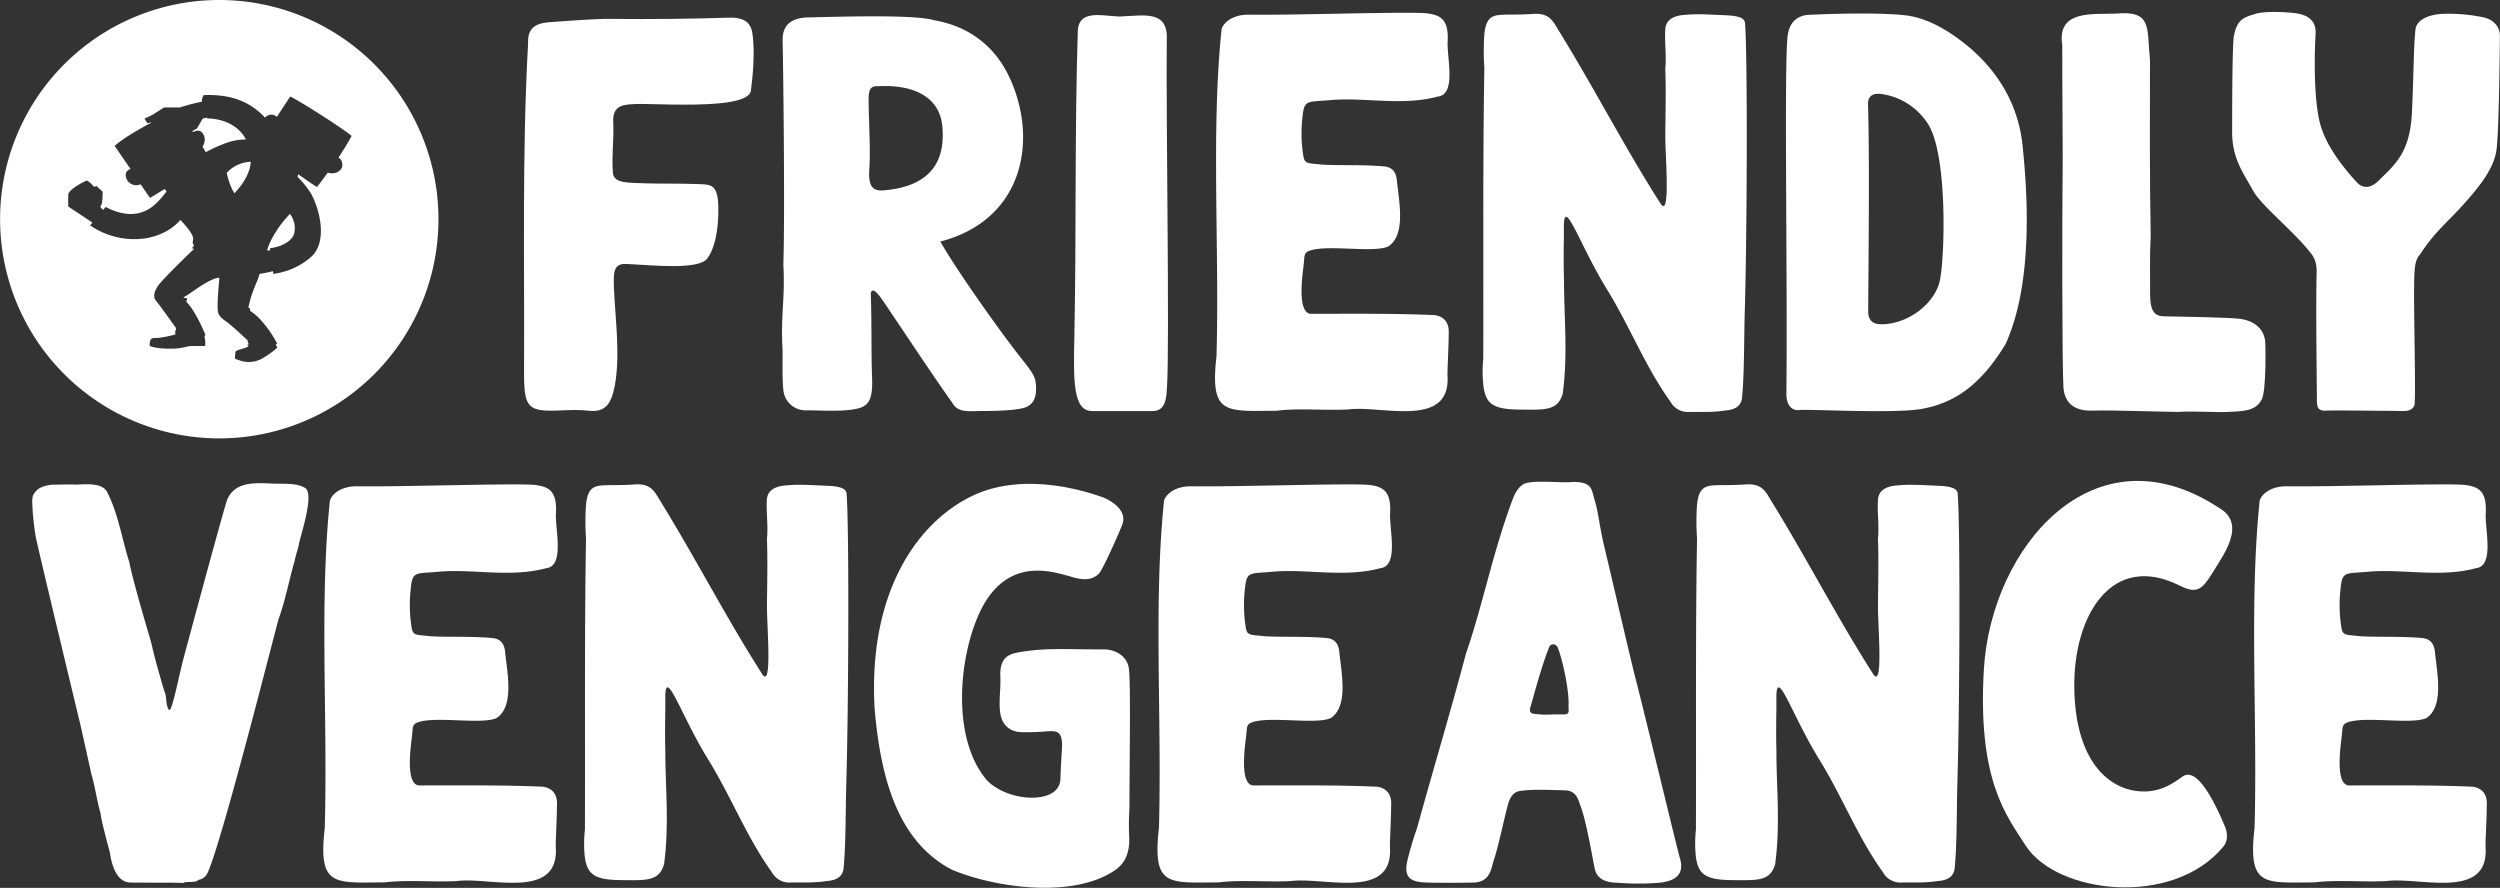 <svg id="Layer_1" data-name="Layer 1" xmlns="http://www.w3.org/2000/svg" viewBox="0 0 931.83 330.94"><rect x="0" y="0" width="931.83" height="330.94" fill="#333333" stroke="none"/><defs><style>.cls-1{fill:#fff;}</style></defs><path class="cls-1" d="M231.59,318.5c.12-36.52-.19-74.39.41-108.43a90.46,90.46,0,0,1,0-12.66c.54-5.28,2.21-6.79,5.64-7.12,2.82-.26,7.12,0,12.63-.4,6.09-.4,7.35,2.83,9.51,6.33,13.72,22.29,24.19,42.92,38,64.56,3.72,5.08,1.58-18.08,1.66-26s.29-16.21,0-24.54c.5-5-.31-9.74-.05-14.59.28-5.11,6.06-5.29,7.72-5.44,4.76-.42,9.9,0,15,.2,4.75.19,6.83,1.08,7,2.86,1,12.28.76,79.3-.09,107.59-.31,10-.12,22.5-1,31.93-.43,4.81-5.21,4.78-6.85,5-4.32.67-8.76.4-12.87.48a7.39,7.39,0,0,1-7.05-3.88c-9.4-13-15.28-28.45-23.91-42.28-5.2-8.52-8.87-16.65-11.37-21.43-2.63-5.05-4.6-8.25-4.42-.5.08,3.5-.23,9.54,0,18.86,0,13.8,1.51,27.42-.45,42.33-1.84,6.52-6.6,6.11-16.4,6s-12.29-2.33-13.17-8.73A48.55,48.55,0,0,1,231.59,318.5Z" transform="translate(-13.57 -9.33)"/><path class="cls-1" d="M645.7,318.5c.12-36.52-.19-74.39.41-108.43a90.46,90.46,0,0,1,0-12.66c.54-5.28,2.21-6.79,5.64-7.12,2.82-.26,7.12,0,12.63-.4,6.09-.4,7.35,2.83,9.51,6.33,13.72,22.29,24.19,42.92,38,64.56,3.72,5.08,1.58-18.08,1.66-26s.29-16.21,0-24.54c.5-5-.31-9.74,0-14.59.28-5.11,6.06-5.29,7.71-5.44,4.77-.42,9.91,0,15,.2,4.75.19,6.83,1.08,7,2.86,1,12.28.76,79.3-.1,107.59-.3,10-.11,22.5-1,31.93-.43,4.81-5.21,4.78-6.85,5-4.32.67-8.76.4-12.87.48a7.43,7.43,0,0,1-7.06-3.88c-9.39-13-15.27-28.45-23.9-42.28-5.2-8.52-8.87-16.65-11.37-21.43-2.63-5.05-4.6-8.25-4.42-.5.08,3.5-.23,9.54,0,18.86,0,13.8,1.51,27.42-.45,42.33-1.84,6.52-6.6,6.11-16.4,6s-12.29-2.33-13.17-8.73A48.55,48.55,0,0,1,645.7,318.5Z" transform="translate(-13.57 -9.33)"/><path class="cls-1" d="M566.43,143.11c.11-36.52-.19-74.38.41-108.42a90.8,90.8,0,0,1,0-12.66c.55-5.29,2.22-6.8,5.65-7.12,2.81-.26,7.11,0,12.63-.4,6.09-.4,7.35,2.83,9.5,6.33,13.72,22.28,24.2,42.91,38,64.56,3.72,5.08,1.58-18.08,1.66-26s.3-16.21,0-24.54c.49-5-.32-9.74,0-14.59.28-5.11,6.06-5.29,7.71-5.44,4.77-.42,9.9,0,15,.2,4.76.19,6.84,1.08,7,2.86,1,12.28.76,79.3-.09,107.59-.3,10-.12,22.5-1,31.93-.43,4.81-5.22,4.77-6.85,5-4.33.67-8.77.4-12.88.48a7.42,7.42,0,0,1-7-3.88c-9.4-13-15.28-28.45-23.91-42.28-5.19-8.52-8.86-16.65-11.36-21.43-2.64-5-4.6-8.25-4.43-.5.08,3.5-.22,9.53.05,18.86,0,13.79,1.51,27.42-.46,42.33-1.84,6.52-6.59,6.11-16.39,6s-12.29-2.32-13.17-8.72A47.32,47.32,0,0,1,566.43,143.11Z" transform="translate(-13.57 -9.33)"/><path class="cls-1" d="M379.93,162.52c-5.26,0-9.35.82-11.42-3.09-7-9.68-23.34-34.44-25.87-38.05-2.09-3-3.86-5-4.51-2.85.41,10.94.13,22.11.49,31.46.25,6.78-.58,10.1-4.55,11.38-5.17,1.67-15.91.82-19.87.9a8.3,8.3,0,0,1-8.52-6.71c-.65-4-.36-11.73-.41-15.86-.81-12.49,1-19.14.28-31.81.66-20-.1-76.71-.27-83.39-.17-6.9,4.57-8.61,9.9-8.69,7.75-.13,39.23-1.27,46.51,1.06,13.56,2.3,22.65,10.17,27.64,20.28C400.62,60,396,91,364.09,99.36c4.07,7.53,18.62,28.56,28.29,41.16,5,6.5,7,8.33,7.29,12,.34,4-.42,6.85-3.11,8.31C394.19,162.17,386.46,162.52,379.93,162.52Zm-15.11-106c-1-11.7-11.72-15.67-23.57-15.06-1.53.08-3.92-.61-3.92,4.48,0,8.54.72,17.45.31,25.83-.71,7.64,1.68,8.82,5.37,8.51C363.3,78.57,365.67,66.3,364.82,56.49Z" transform="translate(-13.57 -9.33)"/><path class="cls-1" d="M767.43,63.44c1.62,15.63,4.41,50.5-6.3,74.09-9.69,16-19.58,22-31,24.16-10.11,1.92-42.14.07-45.82.47-4,.43-4.92-3.52-4.9-5.88.47-42.67-.85-119.22.39-132.87.49-5.37,3.11-7.84,7.07-8.5,12.25-.63,28.45-.84,36.77.11s15.91,5.54,22.51,10.79C757.73,35.07,765.8,47.81,767.43,63.44Zm-57.49,62.92c.52,3.47,2.91,4,6.17,3.8,9.88-.76,18.56-8.19,20.42-15.9,1.91-7.88,3.13-46.56-4.19-58.5a24.66,24.66,0,0,0-17.79-11.43c-2.95-.31-5,.82-4.69,4.43C710.58,73.31,709.77,125.21,709.94,126.36Z" transform="translate(-13.57 -9.33)"/><path class="cls-1" d="M409.43,287.44c.05-5.63-1.86-5.77-5.95-5.5a79.47,79.47,0,0,1-8.63.3c-3.49,0-5.71-1.27-7.08-3.33-2.77-4.15-1.06-11.39-1.34-17.33-.36-7.8,3.82-8.59,7.45-9.21,9.91-1.72,19.13-.89,31-1,4.66,0,8.84,2.62,9.46,7.18.78,5.62.16,40.2.22,51.8a99,99,0,0,0-.09,11.3c.27,8.31-3.92,11.19-6.24,12.65-15.68,9.85-43.94,5.88-59.77-.77-21.35-11-26.8-36.69-28.87-59.78-2.56-42.94,15.37-69.24,36-79.4,16.53-8.14,36.75-4,48.63.2,3.69,1.3,9.51,5.06,7.72,10.1-1.12,3.13-7.32,17-8.71,18.41-2.49,2.59-5.79,2.48-9.31,1.54-6.53-1.74-20.9-7.28-31.4,6.57s-16.37,51.41-1,69.1c4.07,4.18,11.68,6.82,18.22,6.33,5.34-.39,9-2.67,9.1-7.12S409.42,288.44,409.43,287.44Z" transform="translate(-13.57 -9.33)"/><path class="cls-1" d="M134.63,317.86c1.13-41.46-2.06-83.91,1.91-122,1.08-3,4.93-5.38,10.33-5.28,15.19.29,60.36-1.27,66.43-.46,5.11.68,7.93,2.53,7.49,10.59-.32,6,3.34,19.64-3.68,20.41-13.66,3.68-27.93,0-41,1.4-8,.61-8.82-.07-9.45,6.34a51.94,51.94,0,0,0,.35,14.45c.45,3,1.91,2.59,6.26,3.09s16.43,0,23.9.76c4.49.43,4.57,4.35,4.74,5.81.94,8.3,3.12,19.59-3.14,23.94-5.19,2.62-22.17-.66-29.13,1.55-2.56.81-2.14,1.87-2.51,5.23s-2.76,18.86,3.06,18.4c15.62,0,30.36-.18,45.7.47,2.36.33,5.35,1.73,5.3,6.35-.08,6.53-.53,14.07-.48,16,1.48,20.26-24.64,11.16-37,12.83-9,.44-18.61-.56-26.8.49C138.2,338.26,132.05,340.11,134.63,317.86Z" transform="translate(-13.57 -9.33)"/><path class="cls-1" d="M445.55,317.86c1.12-41.46-2.07-83.91,1.91-122,1.07-3,4.92-5.38,10.33-5.28,15.18.29,60.36-1.27,66.43-.46,5.11.68,7.93,2.53,7.49,10.59-.32,6,3.34,19.64-3.68,20.41-13.66,3.68-27.93,0-41,1.4-7.94.61-8.81-.07-9.44,6.34a52,52,0,0,0,.34,14.45c.45,3,1.92,2.59,6.26,3.09s16.44,0,23.9.76c4.5.43,4.58,4.35,4.75,5.81.94,8.3,3.11,19.59-3.14,23.94-5.2,2.62-22.17-.66-29.13,1.55-2.56.81-2.14,1.87-2.52,5.23s-2.75,18.86,3.06,18.4c15.63,0,30.37-.18,45.7.47,2.37.33,5.36,1.73,5.31,6.35-.08,6.53-.53,14.07-.48,16,1.48,20.26-24.64,11.16-37,12.83-9,.44-18.61-.56-26.8.49C449.12,338.26,443,340.11,445.55,317.86Z" transform="translate(-13.57 -9.33)"/><path class="cls-1" d="M467,142.08c1.13-41.45-2.07-83.91,1.91-122,1.08-3,4.93-5.38,10.33-5.28,15.19.28,60.36-1.28,66.43-.47,5.11.68,7.93,2.53,7.49,10.59-.32,6,3.34,19.65-3.68,20.41-13.66,3.68-27.93,0-41,1.4-7.94.61-8.81-.07-9.44,6.34a52,52,0,0,0,.34,14.45c.46,3,1.92,2.59,6.27,3.09s16.43,0,23.9.76c4.49.43,4.57,4.35,4.74,5.81.94,8.3,3.11,19.59-3.14,23.94-5.19,2.62-22.17-.66-29.13,1.55-2.56.81-2.14,1.87-2.52,5.23s-2.75,18.86,3.06,18.4c15.63,0,30.37-.18,45.7.48,2.37.32,5.36,1.72,5.31,6.34-.08,6.53-.53,14.07-.48,16,1.48,20.26-24.64,11.16-37,12.83-9,.44-18.61-.56-26.8.49C470.6,162.48,464.45,164.33,467,142.08Z" transform="translate(-13.57 -9.33)"/><path class="cls-1" d="M853.92,317.86c1.12-41.46-2.07-83.91,1.91-122,1.07-3,4.92-5.38,10.33-5.28,15.19.29,60.36-1.27,66.43-.46,5.11.68,7.93,2.53,7.49,10.59-.32,6,3.34,19.64-3.68,20.41-13.66,3.68-27.93,0-41,1.4-7.94.61-8.81-.07-9.44,6.34a52,52,0,0,0,.34,14.45c.46,3,1.92,2.59,6.26,3.09s16.44,0,23.9.76c4.5.43,4.58,4.35,4.75,5.81.94,8.3,3.11,19.59-3.14,23.94-5.19,2.62-22.17-.66-29.13,1.55-2.56.81-2.14,1.87-2.52,5.23s-2.75,18.86,3.06,18.4c15.63,0,30.37-.18,45.7.47,2.37.33,5.36,1.73,5.31,6.35-.08,6.53-.53,14.07-.48,16,1.48,20.26-24.64,11.16-37,12.83-9,.44-18.61-.56-26.8.49C857.49,338.26,851.34,340.11,853.92,317.86Z" transform="translate(-13.57 -9.33)"/><path class="cls-1" d="M114.65,189.56c4.26.21,9.54-.35,12.66,1.67s-.48,13.74-2.21,20.3c-.39,2.34-1.25,4.53-1.71,6.84-2.07,7.23-3.5,14.84-6,21.77-.9,2.84-21.82,86-26.72,95.06a4.49,4.49,0,0,1-3.12,2.08c-1.18,1.34-4.43.34-5.77,1.2-1.87-.27-16.63-.08-19.77-.22-5.47-.23-7-7.78-7.49-11.15-.49-2-3.35-12.27-3.46-14.65-1.4-4.6-2-9.87-3.43-14.58-1.31-6-2.65-12-4-18-.16-.75-16.33-67.71-16.84-71-1.25-7.95-1.26-13.75-1-10.86s-.88-3.37.49-4.71c1.49-2.4,3.88-2.93,6.62-3.33.52.09,6.75-.22,8.74,0,3.48-.11,10.09-.93,11.9,2.83,4.18,8.19,5.53,17.7,8.26,26.16,1.23,6.86,8.13,29.79,8.13,29.85C71.3,255,73.06,261,74.84,267c1,2,.35,4.57,1.52,6.63a.66.66,0,0,0,.5.34c1.25-1.34,3.51-13.33,5.34-20.1S94,210,97.72,197.21C99.89,189,107.57,189.19,114.65,189.56Z" transform="translate(-13.57 -9.33)"/><path class="cls-1" d="M630.57,338.46a99.9,99.9,0,0,1-14-.09c-1.71-.08-7.41,0-8.56-5.12-.62-2.71-3.11-17.87-5.31-23.44-.79-2-1.28-5.81-5.89-5.9-4.23-.08-11.14-.45-15.21.07-1.67.22-4.54-.11-6,5.35-1.86,7-3.27,14.59-5.44,21.29-.74,2.26-1.17,7.42-7.12,7.66-2.3.09-13.34.16-17.82,0-5.91-.21-8.51-1.81-7.09-8.12a123.38,123.38,0,0,1,3.64-12.25c6.08-22.14,12.4-43,18.19-64.89,6.35-18.34,10-37.84,17.47-57.69,1.43-3.77,3.31-5.39,4.67-5.83,4.08-1.3,13.47-.05,17.72-.53,7.42,0,6.89,2.73,8.22,7.1s1.6,8.92,3.34,16.29c3.67,15.48,7.4,31.74,11.18,47.4,4.93,19.17,16.06,65.68,17.12,69.27C641.53,335,638.49,338.07,630.57,338.46Zm-34.8-62.84c3.27.11,2.36-1.09,2.45-3.67.19-5.28-2-15.8-3.92-21-.82-2.18-2.87-1.46-3.18-.7-3,7.22-6.23,19.75-7.1,22.6s1.33,2.52,3,2.71C589.79,275.9,592.51,275.51,595.77,275.62Z" transform="translate(-13.57 -9.33)"/><path class="cls-1" d="M842.24,324.94c-18.84,22.73-62.06,17.58-73.63-.43-7.2-11.19-18-24.35-15.59-65.63,2.61-45.34,40.77-91,87.59-60.29,10.67,6,1.5,17.86-2.51,24.45s-6.12,7.54-12.27,4.48c-25-12.44-39.41,11-39.11,38s12.42,37.87,24.35,38.76c8.45.63,13.53-3.86,16.09-5.56,1.86-1.3,3.88-.51,5.87,1.42,3.79,3.69,7.47,11.56,9.78,17.07C843.64,319.23,844.39,322.35,842.24,324.94Z" transform="translate(-13.57 -9.33)"/><path class="cls-1" d="M281.29,85.79c.18,4.63-.15,14.56-4.11,19.91-3.24,4.37-21.22,2.41-27.12,2.18-4.16-.17-7.51-1.2-7.69,4.88-.31,10.16,3.29,30-.26,43-1,3.53-2.75,7.36-8.88,6.67-7.38-.82-13.9.54-18.39-.3-5-.92-6-3.69-5.94-14.52.22-39.11-.77-81.53,1.51-122.11-.35-6.9,4.29-7.72,9.34-8,1.95-.11,17-1.35,22.2-1.12,13.27.14,29.79,0,43.33-.47,4.51-.15,7.94,1.1,8.67,5.5,1.21,7.18.06,17.58-.49,21.68-.37,2.8-5.39,4.16-11.93,4.77-11.19,1.06-27.55,0-31.22.25s-8.52,0-8.17,6.72c.33,6.25-.63,12.67-.13,18.84.33,4,5.1,3.75,12.42,4,4.4.17,11.93,0,19.58.28C278.4,78.11,281,78,281.29,85.79Z" transform="translate(-13.57 -9.33)"/><path class="cls-1" d="M876.66,21.89c-.36,6.21-1,26.14,2.26,35.44,2.5,7.24,7.74,14.06,13,19.84,3.26,3.58,6.72,1,8.09-.38,6.69-6.45,11.87-10.9,12.57-25.64s.58-23.64,1.31-30.8c.39-3.85,5.51-5.87,11.17-5.88a62.63,62.63,0,0,1,14.3,1.35c3.42.78,6.07,3.34,6,6.91-.1,10-.4,36.7-1.3,42.67-1,6.82-6.31,13.52-12.62,20.5-5.61,6.21-10.42,10-15.38,17.59-1.17,1.78-2.43,2-2.62,9.33-.31,11.55.69,44.05.06,47.65-1.33,2.63-3.82,2-8.18,2s-21.77-.25-24.55-.09c-4.16.24-3.58-2.1-3.63-6.71s-.4-33.33-.09-44.58c.15-5.15-1.75-6.84-3.06-8.48-6-7.47-17.61-16.76-20.57-22.14-3.62-6.55-7.86-12-7.86-21.85,0-14,.1-34.9.76-36.33,1.18-6.06,4.15-6.59,7.81-7.77,3.83-1.24,12.86-.61,15.16-.25C874.47,15,876.9,17.59,876.66,21.89Z" transform="translate(-13.57 -9.33)"/><path class="cls-1" d="M856.66,158.06c-2.2,4.52-6.86,4.53-12.49,4.8-5.38.26-11.92-.39-18.85,0-10.38-.13-24.58-.7-32-.48s-10.36-3.71-10.65-8.75c-.48-8.64-.53-59.78-.26-85.57,0-13.36-.21-28.23-.16-41.9-2.1-13.13,11.16-11.45,19.77-11.75,14-1.3,11.65,5.3,12.92,17.32-.06,21-.13,43.91.26,65.53-.39,7.45-.2,14.76-.21,21.82,0,5.62,1.29,8,4.93,8.14,4.6.12,24.95.37,29,1,4.42.71,8.26,3.23,8.91,8C858.06,137.76,858.29,154.69,856.66,158.06Z" transform="translate(-13.57 -9.33)"/><path class="cls-1" d="M448.46,23.93c-.31,28.35,1.09,114.57.09,129.61-.21,3.13-.14,9-5.27,9h-22.6c-7.27,0-7-11.34-6.65-28.38.77-38.5.05-74.72,1.29-113.7.73-8.66,11.69-4.33,17.21-5.08C439.55,15.19,449,13.05,448.46,23.93Z" transform="translate(-13.57 -9.33)"/><path class="cls-1" d="M113.12,102.69l1.14,0-.07-.82s5.79-.58,8.29-4c1.76-2.4,1-6.54-.85-8.83C114.37,96.76,113.12,102.69,113.12,102.69Z" transform="translate(-13.57 -9.33)"/><path class="cls-1" d="M98.1,73.73a24.72,24.72,0,0,0,2.81,7.66h0c6.35-6.59,6.1-11.77,6.1-11.77A12.85,12.85,0,0,0,98.1,73.73Z" transform="translate(-13.57 -9.33)"/><path class="cls-1" d="M90.92,53.48l-.22-.27a7.58,7.58,0,0,0-1.61.36L87,57.21l-1.78,1a2.25,2.25,0,0,0,.35.32c1-.44,2.46-1,3.5.43,1.43,2,.7,3.79,0,5.1.43.68.84,1.34,1.21,2a47.59,47.59,0,0,1,6.47-3,22.16,22.16,0,0,1,8.48-1.75C101.67,54.52,94,53.48,90.92,53.48Z" transform="translate(-13.57 -9.33)"/><path class="cls-1" d="M95.27,9.33A81.7,81.7,0,1,0,177,91,81.7,81.7,0,0,0,95.27,9.33ZM139.7,68.06c1.25.52,1.8,2.59,1.25,3.81-.67,1.51-2.71,2.57-5.21,1.79-1.57,2.17-3,4.09-4.06,5.37-2-1.22-3.78-2.55-7-4.76l-.19,1a34.32,34.32,0,0,1,4.88,6c3.33,5.79,6.53,18.23.09,23.89a26.56,26.56,0,0,1-14,6.25l-.16-1a48.54,48.54,0,0,1-5,1c-.53,2.15-1.65,4.27-2.45,6.54a45.46,45.46,0,0,0-1.67,5.79c-.13.57.64-.06.64,1.5a18.33,18.33,0,0,1,4.37,3.86,40.05,40.05,0,0,1,5.67,8.31l-.5.36.57,1.15a32,32,0,0,1-4.86,3.57A10.38,10.38,0,0,1,104,144a22.31,22.31,0,0,1-2.86-1s.08-1.8.19-2.45c.14-.84,3.29-1.15,4.83-2.1a.12.12,0,0,0,0-.09c-1-.78.43-.57.19-.78a1.44,1.44,0,0,1-.42-1.32s-5.8-5.49-7.75-6.86-3.07-2.35-3.34-3.79c-.46-2.43.22-9.4.5-12.73-3.06-.17-10.64,5.65-11.76,6.33-1.47.89-2.19,1.19-1,1.19s.61.83.41,1.42c3.51,3.29,7.2,12.43,7.2,12.43a2.35,2.35,0,0,1-.45.22,12.21,12.21,0,0,1,.3,3.83H85.17c-2.25,0-3.06,1-8.37,1s-7.4-1-7.4-1a4.43,4.43,0,0,1,.16-1.93c.32-1.28,1.29-1,3.22-1.12A44.33,44.33,0,0,0,78.93,134a3.9,3.9,0,0,0-.1-1l.43-1.28s-6.28-8.82-7.45-10.18-1-2.93.39-5.27c1.18-2,8.62-9.29,13.64-14.12l-.61-.32c0-.51,1.11-.79.43-1.44-.38-.36-.29-.71-.11-1.78.37-2.24-4.77-7.3-4.77-7.3S76.52,97,67.14,98.26a29,29,0,0,1-20-4.94l.88-1c-4.15-2.82-9-6-9-6s-.08-2.44,0-4.72c.88-2.14,5.93-4.58,6.93-5A9.28,9.28,0,0,1,48.63,79l.89-.35,2.31,2.13a33.53,33.53,0,0,1-.18,3.55,3.34,3.34,0,0,1-.71,2A4.28,4.28,0,0,0,52,87.57L53,86.46S58.34,89.68,63.92,89s8.83-4.54,11.73-8.35c0,0-.45-.55-.7-.88-3.2,2-5.48,3.32-5.48,3.32L66,78.06,66,78a3.92,3.92,0,0,1-5.39-2.37,2.38,2.38,0,0,1,1.57-3.29l.06,0L56.3,63.72c3.14-2.86,9.19-6.27,13.79-8.76l.11-.05c-1,.17-1.71.33-1.71.33l-1.07-1.67,3-1.45,4.29-2.73h5.86a73.46,73.46,0,0,1,8.27-2.15,4.12,4.12,0,0,1,.66-2.47c8.59-.29,16.4,1.46,22.87,8.42a2.94,2.94,0,0,1,4.38-.28l5-7.62C125.05,46.85,141.13,57,144.63,60a89.13,89.13,0,0,1-6.12,9.78Z" transform="translate(-13.57 -9.33)"/></svg>